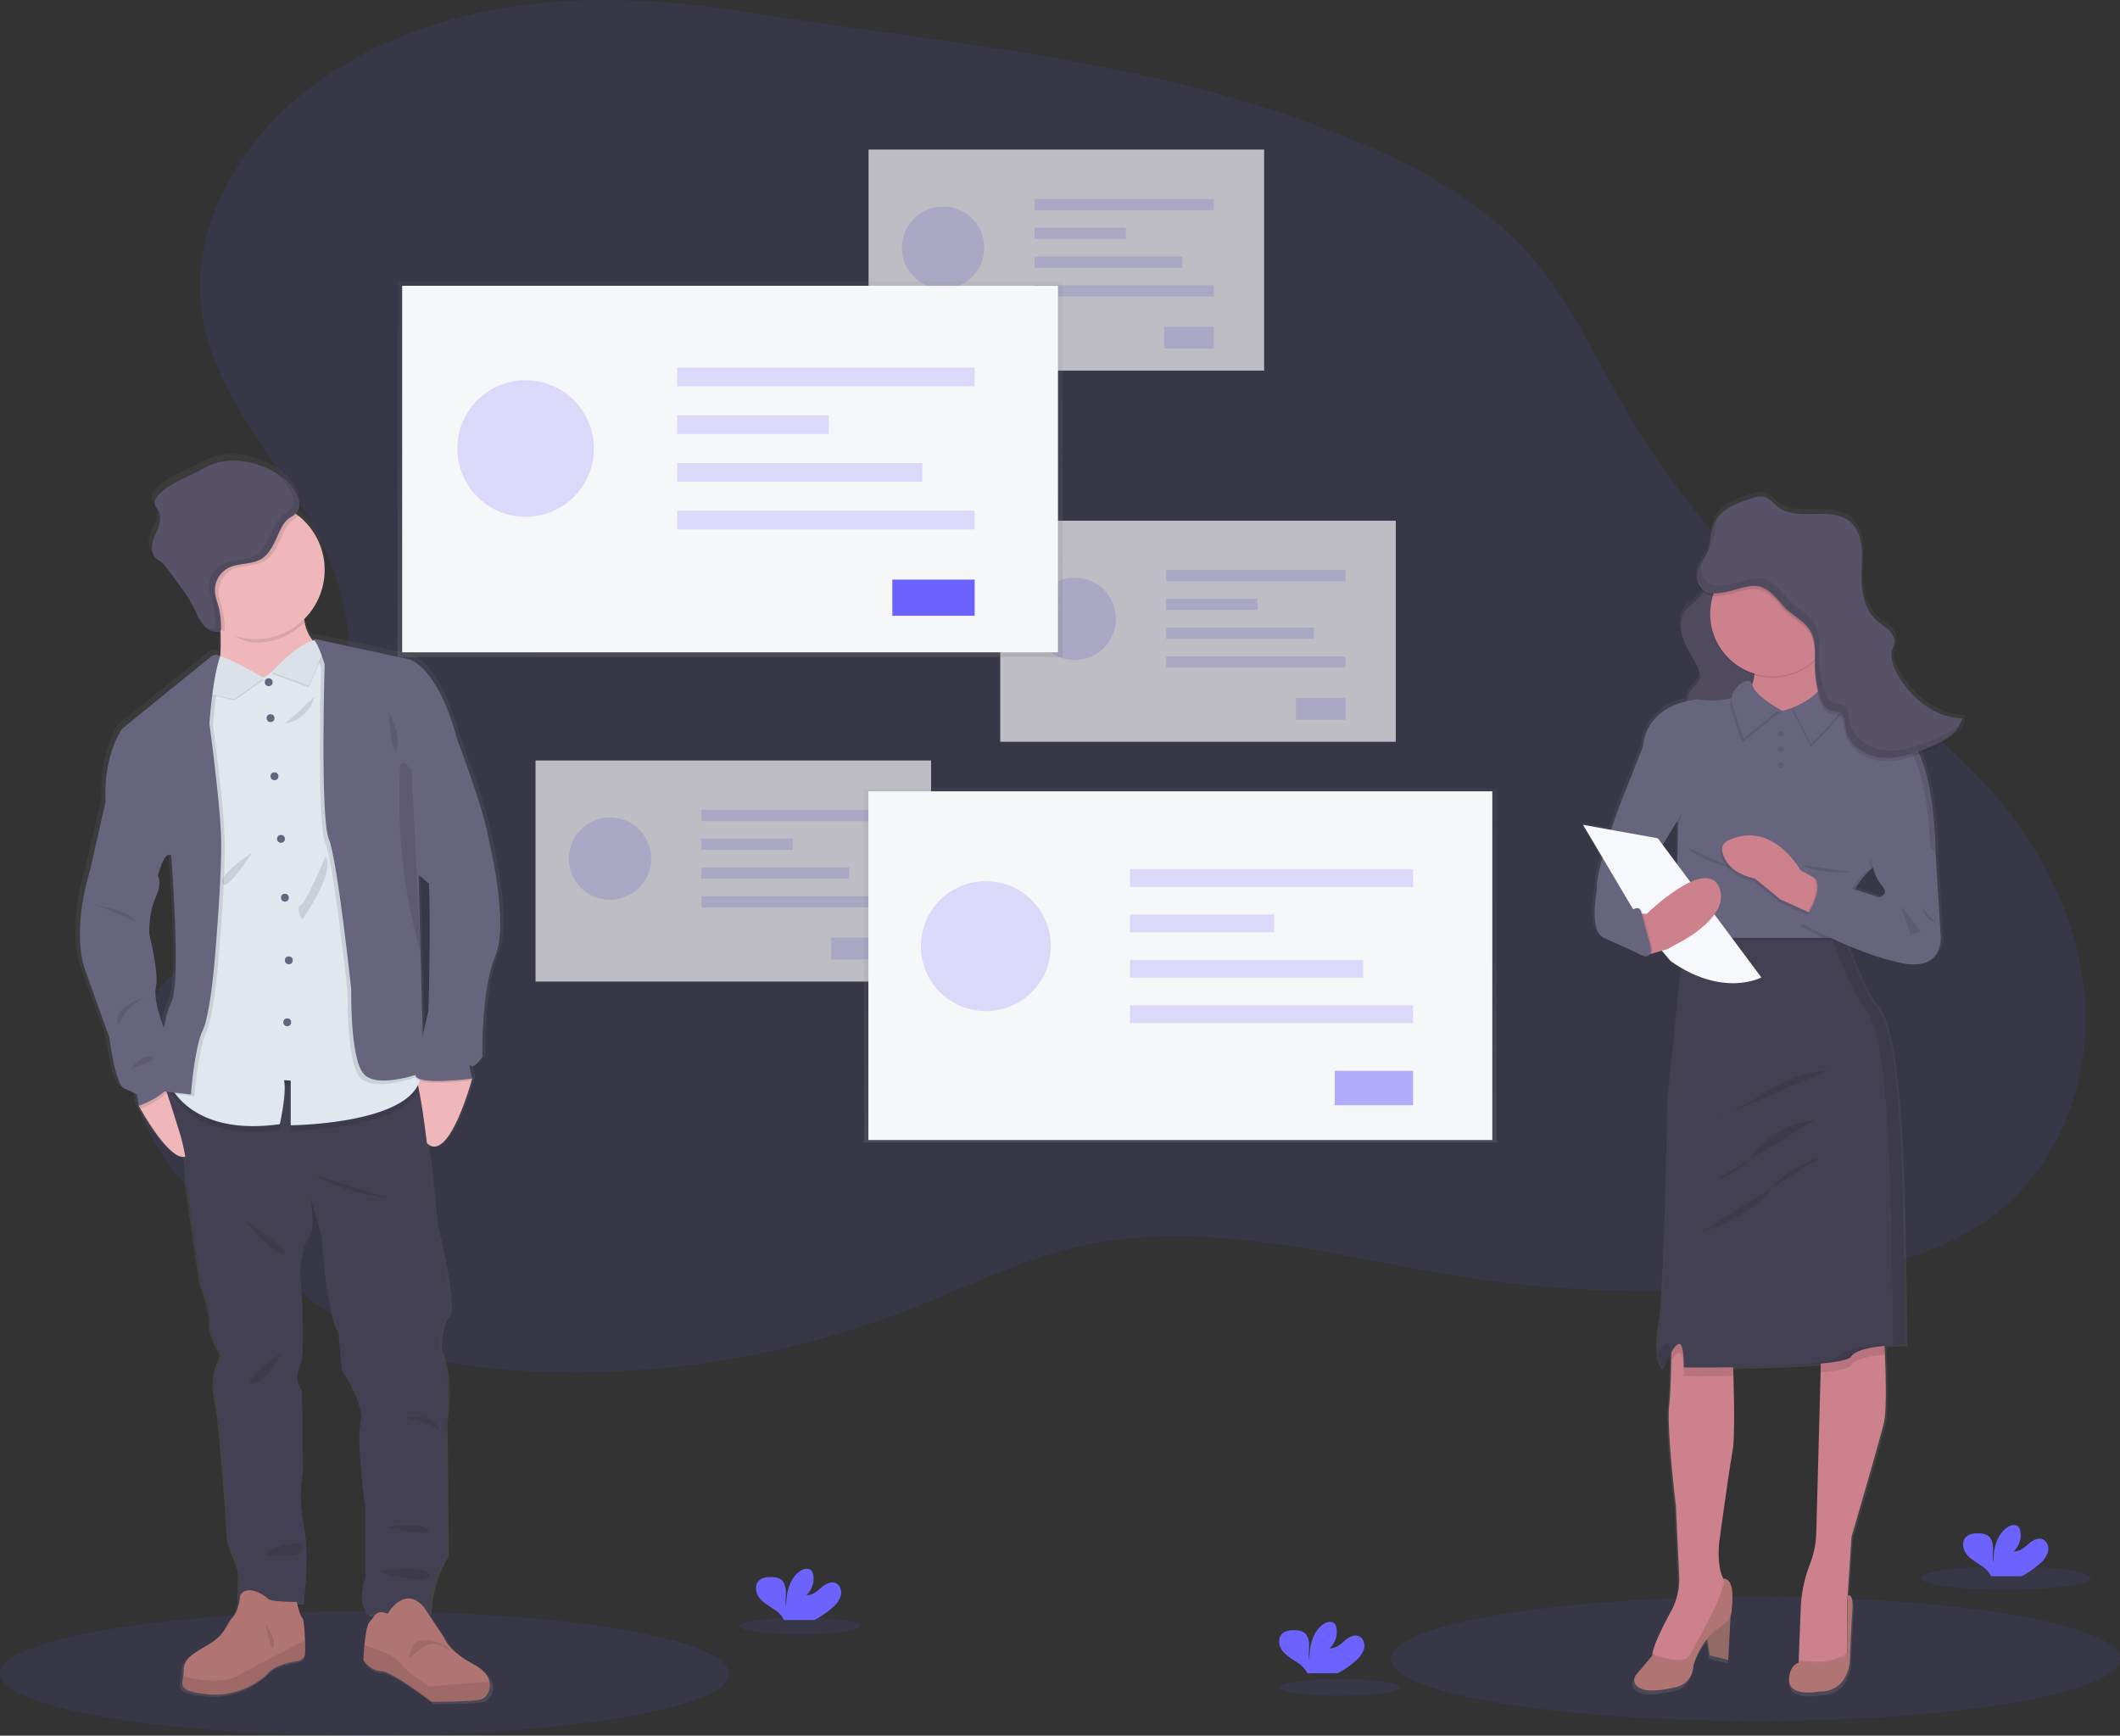 <svg data-name="Layer 1" xmlns="http://www.w3.org/2000/svg" xmlns:xlink="http://www.w3.org/1999/xlink" width="1023.46" height="837.84"><rect width="100%" height="100%" fill="#333333" stroke="none"/><defs><linearGradient id="a" x1="352.43" y1="317.15" x2="352.43" y2="135.71" gradientUnits="userSpaceOnUse"><stop offset="0" stop-color="gray" stop-opacity=".25"/><stop offset=".54" stop-color="gray" stop-opacity=".12"/><stop offset="1" stop-color="gray" stop-opacity=".1"/></linearGradient><linearGradient id="b" x1="569.83" y1="551.49" x2="569.83" y2="380.82" xlink:href="#a"/><linearGradient id="c" x1="171.5" y1="319.2" x2="171.5" y2="319.02" xlink:href="#a"/><linearGradient id="d" x1="228.01" y1="853.75" x2="228.01" y2="250.26" xlink:href="#a"/><linearGradient id="e" x1="944.05" y1="849.94" x2="944.05" y2="268.42" xlink:href="#a"/></defs><ellipse cx="176" cy="807.85" rx="176" ry="29.99" fill="#6c63ff" opacity=".1"/><ellipse cx="847.47" cy="800.75" rx="176" ry="29.99" fill="#6c63ff" opacity=".1"/><path d="M274.41.46c-46 2.46-92.48 15.9-128.37 44.79-31.49 25.36-54.2 65.23-48.66 105.29 6.54 47.29 48.73 81.69 64.38 126.8 10.07 29 8.5 61 1.91 91-4.24 19.33-10.76 38.68-23.29 54-22.57 27.56-63.3 40.86-74.39 74.71-12.06 36.81 18.33 72.91 46.88 99.09 22.79 20.89 46.66 41.68 75.38 53.13 21 8.38 43.79 11.39 66.38 12.59a442.71 442.71 0 0 0 183-29.24c27.91-10.83 54.91-24.56 84.12-31.09 62.25-13.92 126.3 6.15 189.39 15.55a566.44 566.44 0 0 0 163.17.48c34.06-4.86 69.25-13.63 94.9-36.55 26-23.27 39-59.29 37.56-94.19s-16.16-68.5-37.84-95.9c-28-35.39-66.62-60.57-100.22-90.73a433.34 433.34 0 0 1-86.22-106.58c-13.2-23-24.43-47.41-41.53-67.66-26.67-31.56-65.35-50.33-104-64.83-89.16-33.4-181.64-40.2-274.6-54.96-29.05-4.63-58.52-7.24-87.95-5.7z" fill="#6c63ff" opacity=".1"/><g opacity=".7"><path fill="#f6f7f9" d="M258.54 367.11H449.5v106.71H258.54z"/><circle cx="294.49" cy="414.48" r="19.88" fill="#6c63ff" opacity=".2"/><path fill="#6c63ff" d="M338.61 390.92h86.62v5.45h-86.62zM338.61 404.81h44.13v5.45h-44.13zM338.61 418.7h71.37v5.45h-71.37zM338.61 432.59h86.62v5.45h-86.62zM401.27 452.64h23.97v10.53h-23.97z" opacity=".2"/><path fill="#f6f7f9" d="M419.31 72.2h190.96v106.71H419.31z"/><circle cx="455.27" cy="119.57" r="19.88" fill="#6c63ff" opacity=".2"/><path fill="#6c63ff" d="M499.39 96.01h86.62v5.45h-86.62zM499.39 109.9h44.13v5.45h-44.13zM499.39 123.79h71.37v5.45h-71.37zM499.39 137.69h86.62v5.45h-86.62zM562.04 157.73h23.97v10.53h-23.97z" opacity=".2"/><path fill="#f6f7f9" d="M482.87 251.36h190.96v106.71H482.87z"/><circle cx="518.82" cy="298.74" r="19.88" fill="#6c63ff" opacity=".2"/><path fill="#6c63ff" d="M562.95 275.18h86.62v5.45h-86.62zM562.95 289.07h44.13v5.45h-44.13zM562.95 302.96h71.37v5.45h-71.37zM562.95 316.85h86.62v5.45h-86.62zM625.6 336.9h23.97v10.53H625.6z" opacity=".2"/></g><path fill="url(#a)" d="M191.88 135.71h321.11v181.44H191.88z"/><path fill="#f6f7f9" d="M194.15 137.96h316.6v176.93h-316.6z"/><circle cx="253.75" cy="216.51" r="32.96" fill="#6c63ff" opacity=".2"/><path fill="#6c63ff" d="M326.92 177.44h143.62v9.03H326.92zM326.92 200.48h73.16v9.03h-73.16zM326.92 223.51h118.33v9.03H326.92zM326.92 246.54h143.62v9.03H326.92z" opacity=".2"/><path fill="#6c63ff" d="M430.79 279.78h39.74v17.46h-39.74z"/><path fill="url(#b)" d="M417.12 380.82h305.42v170.67H417.12z"/><path fill="#f6f7f9" d="M419.23 381.99h301.2v168.32h-301.2z"/><circle cx="475.94" cy="456.72" r="31.36" fill="#6c63ff" opacity=".2"/><path fill="#6c63ff" d="M545.54 419.55h136.63v8.59H545.54zM545.54 441.47h69.6v8.59h-69.6zM545.54 463.38h112.57v8.59H545.54zM545.54 485.29h136.63v8.59H545.54z" opacity=".2"/><path fill="#6c63ff" d="M644.36 516.91h37.81v16.61h-37.81z" opacity=".5"/><path d="M171.13 319l.74.16a1 1 0 0 0-.74-.16z" transform="translate(-88.27 -31.08)" fill="url(#c)" opacity=".1"/><path d="M325.85 435.17c-2.21-14.84-15.69-49.46-15.69-49.46-.24-1-.5-2.06-.8-3.08-9.57-32.89-22.81-35.8-22.81-35.8l-47.43-10.11a3.54 3.54 0 0 1 1 .94l-.75.12a18.57 18.57 0 0 1-4.16-9c-.09-.49-.17-1-.23-1.52a33.35 33.35 0 0 0-2.72-50.16c-.49-.39-1-.76-1.52-1.13 2.24-2.37 2.31-5.68.64-9-3.74-7.77-11.86-12.68-20.22-15.07-6.38-1.83-13.3-2.42-19.62-.42-3.61 1.14-6.89 3.07-10.27 4.76-6.3 3.15-13.24 5.64-18 10.81-1.11 1.21-2.12 2.75-1.8 4.34.25 1.19 1.18 2.1 1.79 3.16 1.35 2.36 1 5.33.09 7.9s-2.29 5-2.94 7.6-.39 5.74 1.59 7.62a34.37 34.37 0 0 0 3 2.1 15.27 15.27 0 0 1 2.83 3.17l5.62 7.59a77.57 77.57 0 0 1 7 10.69c1.39 2.75 2.48 5.7 4.35 8.16a12.82 12.82 0 0 0 1.87 2c-.18-.07-.37-.13-.55-.21a8.51 8.51 0 0 0 6.28 2.41h.28a1.71 1.71 0 0 0 1.15-.47v1c.1 3.65.09 7.53-.17 11.17l-.44-.22a3.81 3.81 0 0 0-4.09.43l-43.69 35s-9.49 13-8.17 35.4l-7.65 33.62s-9.57 28.53-2.21 48.9 11.63 32 11.63 32 2.94 23.14 7.36 25 6.33 2.92 6.33 2.92l.88 5.53s.29.53.81 1.45c3.22 5.59 15.13 25.33 22.06 23.23a89.83 89.83 0 0 1 1.13 16.21l6.84 46s4.78 12.51 4.49 19.06 5.59 15.87 5.59 15.87a30.34 30.34 0 0 0-2.94 21.39c2.8 12.23 6.33 68.69 6.33 68.69l5.15 13.68-.15 16a15.34 15.34 0 0 1-3.16 7.1c-3.32 3.6-3.1 7.76-11 12.67s-13 6.76-13 13.31a17.27 17.27 0 0 1-.24 2.7c-.74 4.79-2.17 7.37 12.5 8.77 17.22 1.63 28.7-9.61 28.7-9.61s2.53-4.59 14.46-6.44c0 0 4.07-.22 4.3-3.83.08-1.24.06-3.62-.05-6.24-.19-5-.67-10.82-1.3-11.11-.79-.35-2.19-5.38-2.67-7.2h3.32s3.09-23.14 0-38.14-.29-25.61-.29-25.61l-.59-39.58s-4.17-4.23-.9-11.93 0-45.84 0-45.84 1.19-13.68 4.57-16.88.17-20.05 0-20.93l6 20.2s2.65 40.17 8.25 47.45l1.62 18.18s11.48 16.74 9.27 25.77 2.36 41.62 2.36 41.62v33.33s-5.16 13.39 2.06 18.19l3.11-.12c-1.06 1-1.82 2.39-3 3.62-1.38 1.42-2.16 6.82-2.6 11.46-.37 3.93-.49 7.31-.49 7.31s3.09 4.91 8.83 5.24 24.73 14.85 24.73 14.85 18.78 0 23.63-1l.29-.07a6.41 6.41 0 0 0 3.66-3 7.64 7.64 0 0 0 .89-5.5c-.61-2.87-2.88-6-7.93-8.69-12.59-6.65-14.46-12.87-14.46-12.87l-8.25-12.36h1.18s-.73-13.1 8.24-27.8l-.58-64.76s3.67-22.27-2.65-34.35c0 0-.52-12.81 3.71-16.74s-5.63-43.66-5.63-43.66-2-21.32-4.44-40.78c9.93 9.42 20.24-24.51 22-30.54h.26s-.05-.16-.12-.44.12-.43.12-.43c0-.05-2.2-7.85-.59-6.26s5.6-4.36 5.6-4.36-.59-32.46 6.33-48.82-3.12-56.15-3.12-56.15zm-29.59 20.65l.05-.09c1 19.82-.2 62.11-.2 62.11s-1.36 5.42-2.82 11.8l-1.05-40.18-1-37.84zm-126.73-13.66s5 62.58 0 71.6c-1.43 2.57-2.62 7.14-3.61 12.37-1.65-4.34-5.15-14.53-3.9-19.93 1.62-7-3.24-25.33-3.24-25.76s-.44-10.19 3.09-17.69 1.18-10.7 1.18-10.7 2.95-12.22 6.48-9.89z" transform="translate(-88.27 -31.08)" fill="url(#d)"/><path d="M93.44 552.02c-4.35 19.16-21.69-9.82-25.64-16.77l-.8-1.44 1.88-8.81 9.94-4.05a27.45 27.45 0 0 1 4.44 2.9c5.47 4.24 13.54 13.33 10.18 28.17zM227.94 520.66l-.11.43c0 .13-.09.28-.14.47-1.7 6-11.81 39.66-21.57 30.31-10.68-10.26-5.49-33.82-5.49-33.82h.1l22.47-2.3 4.45 4.58z" fill="#efb7b9"/><path d="M214.94 686.37l.57 64.28c-8.8 14.6-8.09 27.6-8.09 27.6l-29 1.15c-7.08-4.76-2-18.05-2-18.05v-33.09s-4.53-32.34-2.37-41.34-9.1-25.57-9.1-25.57l-1.58-18.05c-5.5-7.22-8.1-47.1-8.1-47.1l-5.91-20c.15.87 3.22 17.68 0 20.77s-4.48 16.76-4.48 16.76 3.18 37.85 0 45.5.86 12 .86 12l.59 39.29s-2.75 10.55.28 25.43 0 37.85 0 37.85h-31.2l.14-16-5.05-13.58s-3.47-56.05-6.21-68.18a30.44 30.44 0 0 1 2.88-21.24s-5.77-9.25-5.48-15.75-4.41-18.92-4.41-18.92l-6.72-45.65a88.55 88.55 0 0 0-3.32-26c-3.91-13-9.68-30.05-9.68-30.05l6.52.58 32.92 2.93s80-5.38 83.61-.91a14.93 14.93 0 0 1 1.52 4.66c3.59 16.15 8.34 66.71 8.34 66.71s9.68 39.44 5.52 43.34-3.64 16.61-3.64 16.61c6.2 11.92 2.59 34.02 2.59 34.02z" fill="#444053"/><path d="M147.29 798.14c-.23 3.58-4.23 3.8-4.23 3.8-11.7 1.84-14.18 6.4-14.18 6.4s-11.27 11.15-28.15 9.58c-14.39-1.38-13-4-12.26-8.7a17 17 0 0 0 .23-2.68c0-6.5 5-8.35 12.79-13.22s7.58-9 10.83-12.57 3.58-10.5 3.58-10.5c3.68-6.4 13 1 13 1 .43 2.27 14.3 2 14.3 2s1.84 7.37 2.78 7.8c.62.29 1.09 6.07 1.28 11 .09 2.5.1 4.87.03 6.09z" fill="#b07473"/><path d="M147.29 798.14c-.23 3.58-4.23 3.8-4.23 3.8-11.7 1.84-14.18 6.4-14.18 6.4s-11.27 11.15-28.15 9.58c-14.39-1.38-13-4-12.26-8.7 6.43 1.6 18.73 3.82 25.91-.08 10-5.42 17.13-9.21 17.13-9.21l15.73-8.01c.11 2.63.12 5 .05 6.22z" opacity=".1"/><path d="M235.47 817.43a6.28 6.28 0 0 1-3.6 3 1.43 1.43 0 0 1-.28.07c-4.77 1-23.19 1-23.19 1s-18.67-14.46-24.27-14.79-8.67-5.2-8.67-5.2.11-3.36.47-7.26c.44-4.61 1.21-10 2.56-11.38 2.5-2.6 3-6.17 8.67-3.9 0 0 8-14.11 17.44-3.21l9.76 14.81s1.84 6.17 14.2 12.78c4.95 2.65 7.18 5.77 7.77 8.62a7.63 7.63 0 0 1-.86 5.46z" fill="#b07473"/><path d="M235.47 817.43c-1.1.93-2.33 1.93-3.6 3a1.43 1.43 0 0 1-.28.07c-4.77 1-23.19 1-23.19 1s-18.67-14.46-24.27-14.79-8.67-5.2-8.67-5.2.11-3.36.47-7.26c5.73 1.72 14.43 4.75 16.76 8 3.57 5 14.42 11.91 14.42 11.91s20.23-1.94 29.22-2.21a7.63 7.63 0 0 1-.86 5.48z" opacity=".1"/><path d="M156.73 313.28l-26.66 28.17s-32.29-2.38-26.65-11.92c2.87-4.85 3.32-15 3.07-23.86-.24-8.53-1.12-15.79-1.12-15.79s45.29-22.54 41.82-1.52a34.87 34.87 0 0 0-.13 12c1.97 10.62 9.67 12.92 9.67 12.92z" fill="#efb7b9"/><path d="M147.18 288.36a34.87 34.87 0 0 0-.13 12 33.24 33.24 0 0 1-23.7 9.89c-6.16 0-12.75-5-17.7-7.95-.24-8.53-.29-12.42-.29-12.42s45.29-22.54 41.82-1.52z" opacity=".1"/><path d="M156.73 275.14a33.38 33.38 0 1 1-12.56-26.08 33.38 33.38 0 0 1 12.56 26.08z" fill="#efb7b9"/><path d="M202.12 525.61c-8.31 19.78-61.77 20.19-61.77 20.19v-21.56l-3.24-.21c1.4 6.17-2 21.23-2 21.23-42.25 6-52.54-18.09-52.54-18.09l1.46-8.24 32.92 2.93s80-5.38 83.61-.91a14.93 14.93 0 0 1 1.56 4.66z" opacity=".1"/><path d="M140.35 543.2v-21.57l-3.24-.2c1.4 6.17-2 21.23-2 21.23-31.79 4.48-45.5-8-50.33-14.5a19.65 19.65 0 0 1-2.21-3.6l12.89-72.59 3-106.83 4.65-18.74 1.08-9v-.1l.11.05 3.28 1.41 19.68 8.5 22.47-16.87.33-.25 1.11-.84 1.85 1.49 4.59 3.68 14.74 95.14s25.56 73.26 30.3 102.83c.19 1.18.35 2.28.47 3.31 3.11 26.95-62.77 27.45-62.77 27.45z" fill="#e1e7ef"/><circle cx="129.73" cy="329.32" r="1.9" fill="#67647e"/><circle cx="130.61" cy="346.65" r="1.9" fill="#67647e"/><circle cx="132.5" cy="374.72" r="1.9" fill="#67647e"/><circle cx="135.65" cy="404.94" r="1.9" fill="#67647e"/><circle cx="137.54" cy="433.33" r="1.9" fill="#67647e"/><circle cx="139.44" cy="463.56" r="1.9" fill="#67647e"/><circle cx="138.68" cy="493.47" r="1.9" fill="#67647e"/><path d="M105.53 462.53s-2.12 27.8-6 35.88-5.64 30.77-5.64 30.77l-9-1a19.65 19.65 0 0 1-2.21-3.6l12.89-72.59 3-106.83 4.65-18.74 1.08-9a.26.26 0 0 1 .12-.05 3.65 3.65 0 0 1 3.22.05l.44.22c-.13.37-.26.75-.38 1.14-3.52 11.05-4.84 31.43-4.84 31.43s5.06 37.27 5.63 54.61-2.96 57.71-2.96 57.71z" opacity=".1"/><path d="M83.26 523.85a6 6 0 0 1-.34.67c-3.51 5.93-12.41 9.7-15.12 10.73l-.8-1.44 1.88-8.81 9.94-4.05a27.45 27.45 0 0 1 4.44 2.9z" opacity=".1"/><path d="M59.2 381.98l-8.23 4.94-7.52 33.37s-9.39 28.32-2.16 48.54 11.44 31.75 11.44 31.75 2.89 23 7.22 24.85 6.22 2.89 6.22 2.89l.86 5.49s11.76-4 15.92-11-3.06-24.51-3.06-24.51-6.21-14.88-4.62-21.81-3.18-25.14-3.18-25.57-.43-10.12 3-17.56 1.16-10.61 1.16-10.61l-2.17-21.24z" fill="#67647e"/><path d="M202.8 519.36s-21.81 8.24-28.75 1-6.21-41-6.21-41-6.64-62.41-10.84-72.66-2-84.23-2-84.23-2.84-9.55-5.27-12.08a2.47 2.47 0 0 0-.52-.43l.85.18 3 .65 4.59 3.68 14.74 95.14s25.56 73.26 30.3 102.83z" opacity=".1"/><path d="M227.94 521.53h-.25c-2.74.35-27 3.28-27.09-1.76a15.56 15.56 0 0 1 .1-1.75l22.47-2.3 4.45 4.58c.08.3.15.56.21.76z" opacity=".1"/><path d="M204.73 348.55l15.95 8.31s13.23 34.36 15.4 49.1c0 0 9.82 39.47 3 55.7s-6.21 48.46-6.21 48.46-3.9 5.92-5.49 4.33.58 6.21.58 6.21-27.23 3.62-27.36-1.74 6.25-30.92 6.25-30.92 1.73-60.82-.73-70.35-1.39-69.1-1.39-69.1z" fill="#67647e"/><path d="M157.15 413.33s-9 21.95-11.85 23.4.58 7.22.58 7.22 16.33-22.82 11.27-30.62zM151.81 336.32c.1-.42-10.7 10.59-13.58 12.23s10.5-.09 13.58-12.23zM121.73 411.59s-16.47 10.66-14.31 14.86 14.31-14.86 14.31-14.86zM151.66 567.04s14 9 35.83 11.27zM118 588.71s13 16.32 18.93 16.76S118 588.71 118 588.71zM136.2 652.71c-.58.29-7.37 14.73-14.3 15.17s14.3-15.17 14.3-15.17zM196.45 684.34s12.88-2.88 15.74 6.36c0 0-.86-2.89-15.74-6.36zM187.78 737.22s15.6-3.18 18.92 1.16-18.92-1.16-18.92-1.16zM143.62 744.59c0 .14-15.89 3.18-15.26 5.2s16.94 1.73 17.52-1.45a3 3 0 0 0-2.26-3.75zM182.58 758.31s26.1-3.18 24.46 2.31-24.46-2.31-24.46-2.31zM45.91 436.73c.15.43 17.19 2.74 19.5 8.23 0 0-16.75-7.8-19.35-7.8M69.89 481.37s-14.16 4.48-13.16 11.27-1.43-3.17 13.16-11.27zM63.29 515.75s5.16-7.08 10.07-5.78-10.07 5.78-10.07 5.78zM144.16 249.06a8.26 8.26 0 0 1-1.66 1.24c-4.11 2.38-5.21 6-7.18 10.27-1.8 3.87-3.79 8-7.44 10.16-4.7 2.83-10.9 1.79-15.79 4.27a12.31 12.31 0 0 0-6.54 12.08 35.56 35.56 0 0 0 1.4 5.53 39.91 39.91 0 0 1 1.49 12 1.55 1.55 0 0 1 0 .37 33.38 33.38 0 1 1 35.76-55.93z" opacity=".1"/><path d="M143.29 239.02c-3.67-7.71-11.64-12.58-19.84-15-6.26-1.81-13.05-2.4-19.26-.41-3.54 1.13-6.77 3-10.08 4.72-6.19 3.13-13 5.6-17.65 10.74-1.08 1.19-2.08 2.73-1.76 4.31.24 1.18 1.16 2.08 1.75 3.13 1.33 2.34 1 5.29.09 7.84s-2.24 4.93-2.88 7.55-.39 5.69 1.55 7.56a35.12 35.12 0 0 0 2.92 2.08 15.73 15.73 0 0 1 2.77 3.15l5.51 7.53a76 76 0 0 1 6.9 10.62c1.38 2.73 2.44 5.65 4.27 8.09s4.7 4.4 7.74 4.13a1.47 1.47 0 0 0 1.22-.58 1.53 1.53 0 0 0 .16-.77 39.36 39.36 0 0 0-1.49-12 35.56 35.56 0 0 1-1.4-5.53 12.32 12.32 0 0 1 6.54-12.08c4.9-2.47 11.1-1.43 15.8-4.26 3.65-2.21 5.64-6.3 7.44-10.17 2-4.23 3.07-7.89 7.18-10.27s4.55-6.33 2.52-10.38z" fill="#585268"/><path d="M128.34 784.5s5.08 6.5 3.78 10.18-3.78-10.18-3.78-10.18zM197.41 800.75s1.13-8.72 5.68-8.8 4.77-.47 8.24.86 6.72 3.41 5.69 3.73-6-5-11-2.29a36.44 36.44 0 0 0-8.61 6.5zM113.11 338.15l14.24-10s-20.91-12.36-23.4-10.62-4.2 17.34-4.2 17.34z" opacity=".1"/><path d="M113.05 337.5l14.3-10.24s-20.91-12.35-23.4-10.62-4.2 18.21-4.2 18.21z" fill="#e1e7ef"/><path d="M113.05 337.5l14.3-10.24s-20.91-12.35-23.4-10.62-4.2 18.21-4.2 18.21z" opacity=".03"/><path d="M106.31 316.76l-.43-.22a3.69 3.69 0 0 0-4 .42L59 351.75s-9.32 12.89-8 35.14l25.28 35.83s2.89-12.14 6.36-9.83c0 0 4.91 62.12 0 71.08s-7.08 42.47-7.08 42.47l16.61 1.88s1.73-22.68 5.63-30.77 6-35.89 6-35.89 3.51-40.39 2.93-57.74-5.63-54.6-5.63-54.6 1.41-21.84 5.21-32.56z" fill="#67647e"/><path d="M149.02 331.81l-17.81-6.6s22.69-24.84 25.51-11.06z" opacity=".1"/><path d="M149.02 330.92l-17.81-6.59s22.69-24.85 25.51-11.07z" fill="#e1e7ef"/><path d="M149.02 330.92l-17.81-6.59s22.69-24.85 25.51-11.07z" opacity=".03"/><path d="M148.45 309.81a1 1 0 0 1 .73.15z" opacity=".1"/><path d="M150.18 308.07l47.28 10.2s13 2.89 22.39 35.53-12.86 72.65-12.86 72.65l-4.91-4.17 2.46 95.35s-21.82 8.23-28.75 1-6.22-41-6.22-41-6.64-62.43-10.84-72.71-2-84.23-2-84.23-3.91-13.19-6.55-12.62z" fill="#67647e"/><path d="M193.41 368.83c-.67.62-1.44 29.47 1.45 51.43a280.14 280.14 0 0 0 8.19 39.58l-4.29-88s-3.33-4.92-5.35-3.01zM187.63 343.98c1.16.72 6.22 12.71 3.9 17.63s-3.9-17.63-3.9-17.63zM143.01 239.02a26 26 0 0 0-10.39-10.88 24.67 24.67 0 0 1 7.79 9.15c2 4.05 1.44 8.11-2.53 10.41s-5.21 6-7.17 10.27c-1.8 3.87-3.8 8-7.45 10.16-4.7 2.84-10.89 1.8-15.79 4.26a12.33 12.33 0 0 0-6.54 12.09 34.47 34.47 0 0 0 1.4 5.53 39.27 39.27 0 0 1 1.48 12 1.54 1.54 0 0 1-.15.77 1.47 1.47 0 0 1-1.22.58 7 7 0 0 1-3.56-.66 8.29 8.29 0 0 0 6.16 2.39 1.47 1.47 0 0 0 1.22-.58 1.64 1.64 0 0 0 .16-.77 39.67 39.67 0 0 0-1.49-12 34.47 34.47 0 0 1-1.4-5.53 12.32 12.32 0 0 1 6.54-12.08c4.9-2.47 11.09-1.43 15.79-4.26 3.65-2.21 5.65-6.3 7.45-10.17 2-4.23 3.06-7.89 7.17-10.27s4.55-6.36 2.53-10.41z" opacity=".1"/><ellipse cx="968.23" cy="761.73" rx="41" ry="5.63" fill="#6c63ff" opacity=".1"/><ellipse cx="646.82" cy="814.56" rx="29.14" ry="4" fill="#6c63ff" opacity=".1"/><ellipse cx="386.08" cy="784.91" rx="29.14" ry="4" fill="#6c63ff" opacity=".1"/><path d="M402.13 775.81a11.64 11.64 0 0 0 3.83-5.79c.5-2.29-.48-5.05-2.68-5.89-2.46-.94-5.09.77-7.08 2.49s-4.28 3.69-6.88 3.32a10.5 10.5 0 0 0 3.24-9.81 4.21 4.21 0 0 0-.9-2c-1.37-1.46-3.85-.83-5.48.32-5.2 3.65-6.65 10.72-6.68 17.07-.52-2.29-.08-4.68-.1-7s-.65-5-2.64-6.22a8 8 0 0 0-4-1c-2.33-.09-4.94.15-6.53 1.86-2 2.12-1.47 5.68.25 8s4.35 3.81 6.77 5.42a15 15 0 0 1 4.83 4.61 4.16 4.16 0 0 1 .36.83h14.66a41.24 41.24 0 0 0 9.03-6.21zM984.86 754.71a11.71 11.71 0 0 0 3.87-5.79c.5-2.29-.48-5-2.68-5.89-2.46-.94-5.09.77-7.08 2.49s-4.28 3.69-6.89 3.32a10.45 10.45 0 0 0 3.24-9.81 4 4 0 0 0-.9-2c-1.36-1.46-3.84-.83-5.47.32-5.2 3.65-6.65 10.72-6.68 17.07-.53-2.29-.08-4.68-.1-7s-.66-5-2.64-6.22a8 8 0 0 0-4-1c-2.34-.09-4.94.15-6.54 1.86-2 2.12-1.47 5.68.26 8s4.35 3.81 6.77 5.42a15 15 0 0 1 4.83 4.61 4.83 4.83 0 0 1 .36.83h14.65a41.06 41.06 0 0 0 9-6.21zM654.73 801.46a11.73 11.73 0 0 0 3.84-5.79c.49-2.3-.49-5-2.68-5.89-2.46-.94-5.09.76-7.08 2.49s-4.28 3.68-6.89 3.32a10.47 10.47 0 0 0 3.24-9.81 4.11 4.11 0 0 0-.9-2c-1.37-1.46-3.84-.83-5.48.32-5.2 3.66-6.65 10.72-6.68 17.08-.52-2.29-.08-4.68-.09-7s-.66-5-2.64-6.22a8.07 8.07 0 0 0-4-1c-2.34-.08-4.94.15-6.54 1.86-2 2.13-1.47 5.69.26 8s4.35 3.8 6.76 5.42a15 15 0 0 1 4.88 4.68 5.08 5.08 0 0 1 .36.82h14.64a40.73 40.73 0 0 0 9-6.28z" fill="#6c63ff"/><path d="M1036.86 376.24c-13.12-.26-24.7-9.56-31.26-20.84a21 21 0 0 1-3.16-8.92 10.52 10.52 0 0 1 .36-2.14 21 21 0 0 0 1-3.26 5.46 5.46 0 0 0 0-1.34v-.06c.32-2.42-1.1-4.75-2.88-6.42s-3.95-2.88-5.78-4.49c-5.64-4.95-7.35-12.89-7.46-20.45v-.4c.06-3.23.32-6.48.29-9.72a40.57 40.57 0 0 0-.24-5.51c-.54-4.58-2.28-9.24-5.88-12.16-9.39-7.61-25.18.31-34.89-6.89-2.37-1.75-4.28-4.36-7.14-5-2.17-.52-4.42.18-6.53.88-7.16 2.36-15.14 5.47-17.94 12.43-1.6 4-1.15 8.49-2.62 12.51-1 2.69-2.77 5-4.09 7.56a11.83 11.83 0 0 0-1.53 6.31 7.26 7.26 0 0 0 .47 3.36 8.46 8.46 0 0 0 2.32 3.31 11 11 0 0 1-1.4 2.22c-1.83 2.24-4.64 3.84-6.54 6-3.52 4.08-3.39 9.63-1.65 14.43s4.86 9.17 7 13.84c.93 2 1.68 4.3.71 6.32-.67 1.4-2.07 2.46-3.16 3.67a11.56 11.56 0 0 0-2.86 6.42c-21.43 4.89-21.44 22.1-21.44 22.1L869 419.14s-1.85 4.9-4 11.37l-13.7-2.45 9.46 15.94c-1.81 6.49-3.08 12.51-2.66 15.53 0 0-4.25 20 3.31 23.49l16.7 7.51a9.21 9.21 0 0 0 2.31 1l.68.3a1.77 1.77 0 0 0 1.56 0h.27a2.12 2.12 0 0 0 1-.14 1.8 1.8 0 0 0 .83-.91.36.36 0 0 0 0-.09l5-1.45 4.24 5c1.91 1.34 3.78 2.51 5.61 3.56l-6.52 65.2s-1.06 86.66-4.25 106.39c-1.19 7.31-1.2 12.29-.75 15.68l-.12.22c.79 5.57 2.84 6.67 2.84 6.67v-.08l.12.08a56.55 56.55 0 0 1 3.43-7.35v1.42c-.06 7.36-.29 17.65-1 24.34-1.3 11.38 3.31 49.08 3.31 49.08l1.59 34.3a31.72 31.72 0 0 1-3.9 16.7c-3.77 6.85-8.68 16.48-9 20.75a5.57 5.57 0 0 0 0 .7l-8.36 9.73s-3.2 4.93 4 6.92c3.87 1.08 10.56 0 15.92-1.27a10.64 10.64 0 0 0 8.26-10.35A36.61 36.61 0 0 1 912 824l1.35 7.89 9 2.23 1.15-21.63a9.47 9.47 0 0 0 .62-3.82c1.77-15.38-4.17-14-4.17-14a1 1 0 0 1 .29.54c-.1-.17-.2-.35-.29-.53-3.65-7.2-1.86-19-1.86-19s4.73-34.28 6.39-43.33c1.17-6.39.69-27.33.3-39.06 0-.49 0-1-.05-1.41 13.93-.18 31-.66 43-1.82v1.42l-2.22 81a44.53 44.53 0 0 1-3.09 15.06c0 .09-.08.18-.11.27a65.71 65.71 0 0 0-4.48 21.19l-1 25.74v.71c-1.79.69-4.61 2.68-4.69 8.45-.12 8.45 14.77 5.63 14.77 5.63 14.89 0 15-15.5 15-15.5s.48-14.21 1.18-23.72-2.24-7.41-2.24-7.41l-.22 27v.21-23.71l.23-3.44v-.1l.05-.73 1.85-27.9s13.71-46.5 15.84-55.42c1.51-6.33.88-25.43.38-36 0-.49 0-.95-.06-1.4 4.24-.38 8-.42 9.51-.42h.69s-.71-74.68-2.48-102.86-4.61-53.9-11.71-61.65c-4.28-4.68-10.25-19.14-14.31-29.85a150.17 150.17 0 0 0 26.25 8.6c22.46 4.7 19.39-14.8 19.39-14.8l-2.28-36.87h.15a187.27 187.27 0 0 0-2.48-28.83c-1.18-7.31-3-14.87-5.78-21 2.44-.93 4.84-2 7.2-3 6.1-2.69 13-6.51 13.86-13.09h-.3a9.16 9.16 0 0 0 .23-1.4zm-139.22 53.34c.06 3.81-.09 10.41-.31 17.72l-7.13-9.52 7.15-11.6zm95.56 19.31zm3 14.4l-11.88-3.82a53.63 53.63 0 0 1 7.34-9.08l1-1-.37.08.58-.52.34-.08-.55.52.65-.13a20.31 20.31 0 0 0 4.05 8.14c4.24 4.72-1.2 5.89-1.2 5.89z" transform="translate(-88.27 -31.08)" fill="url(#e)"/><path fill="#a27772" d="M835.72 774.95l-1.4 26.34-8.86-2.21-1.87-10.96 12.13-13.17z"/><path opacity=".1" d="M835.72 774.95l-1.4 26.34-8.86-2.21-1.87-10.96 12.13-13.17z"/><path d="M868.24 804.79l13.52 2.8 10-8.86v-24.95l.22-3.41v-.1l.05-.72 1.82-27.7s13.52-46.17 15.62-55c1.49-6.29.87-25.26.38-35.74-.2-4.3-.38-7.17-.38-7.17l-29.84-7.23-.63 23-2.18 80.4a44.36 44.36 0 0 1-3.06 14.95l-.1.27a65.28 65.28 0 0 0-4.33 21.07l-1 25.55v.71z" fill="#cc818c"/><path d="M892.02 769.56v.71l.05-.72zM868.24 804.79l13.52 2.8 10-8.86v-2.12a2.84 2.84 0 0 1-1.44 2.29l-.14.08a26.89 26.89 0 0 1-15.18 3l-5.28-.45a5.53 5.53 0 0 0-1.39.34v.71z" opacity=".1"/><path d="M890.21 799.68l.14-.08a2.83 2.83 0 0 0 1.45-2.48l.22-26.86s2.92-2.07 2.22 7.37-1.17 23.55-1.17 23.55-.11 15.39-14.8 15.39c0 0-14.69 2.79-14.58-5.6s6.07-8.74 6.07-8.74l5.27.46a27 27 0 0 0 15.18-3.01z" fill="#b07473"/><path d="M797.83 799.08c.35 6.06 18.18 2.56 18.18 2.56l12-23.31s10-7.7 5-14.46a10.28 10.28 0 0 1-.74-1.15v-.06c-.11-.18-.2-.36-.3-.55-3.6-7.14-1.83-18.85-1.83-18.85s4.66-34 6.3-43c1.15-6.35.68-27.14.29-38.78-.15-4.83-.29-8.09-.29-8.09l-29.62-7.92v8.83c-.06 7.3-.28 17.52-1 24.16-1.28 11.31 3.27 48.73 3.27 48.73l1.57 34.06a31.6 31.6 0 0 1-3.93 16.53c-3.72 6.8-8.56 16.37-8.9 20.61a4 4 0 0 0 0 .69z" fill="#cc818c"/><path d="M797.83 799.08c.35 6.06 18.18 2.56 18.18 2.56l12-23.31s10-7.7 5-14.46a10.28 10.28 0 0 1-.74-1.15c-.16 3.53-4 12.34-4 12.34s-9.91 19.83-13 24.37-16.85-.84-17.36-1a4 4 0 0 0-.08.65z" opacity=".1"/><path d="M831.95 762.09s5.86-1.36 4.12 13.91a9.85 9.85 0 0 1-4.65 8.73c-4.19 2.64-10.67 8.31-13.94 19.34a10.56 10.56 0 0 1-8.14 10.29c-5.29 1.23-11.89 2.32-15.71 1.25-7.11-2-4-6.87-4-6.87l8.16-9.68s14.22 5.6 17.37 1.05 13-24.37 13-24.37 5.57-12.37 3.79-13.65z" fill="#b07473"/><path d="M879.67 639.48l-.63 23c8-.77 13.64-1.85 14.62-3.36 2.09-3.25 9.73-4.63 16.23-5.19-.2-4.3-.38-7.17-.38-7.17zM806.79 657.06a11.07 11.07 0 0 1 3.27-3.94c3.15-1.75 2.81 11.19 2.81 11.19s10.45.1 23.84-.07c-.15-4.84-.29-8.09-.29-8.09l-29.62-7.92s.04 3.69-.01 8.83z" opacity=".1"/><path d="M803.42 660.14s3.5-9.47 6.64-11.21 2.81 11.19 2.81 11.19 76.94.7 80.79-5.25 26.23-5.59 26.23-5.59-.7-74.15-2.45-102.13-4.55-53.51-11.54-61.2c-4.53-5-11-21.09-14.94-31.83-2.17-5.87-3.6-10.14-3.6-10.14l-73.44 4.2-.6 5.94-7.8 78s-1 86-4.2 105.62 2.1 22.4 2.1 22.4z" fill="#444053"/><g opacity=".1"><path d="M887.73 654.92c3.84-5.94 26.23-5.59 26.23-5.59s-.7-74.15-2.45-102.13-4.55-53.51-11.54-61.2c-4.53-5-11-21.09-14.94-31.83-1.82-4.93-3.12-8.73-3.49-9.82l5.7-.32s1.43 4.27 3.6 10.14c4 10.74 10.41 26.85 14.94 31.83 7 7.69 9.79 33.22 11.54 61.2s2.41 102.08 2.41 102.08-22.38-.36-26.22 5.64c-3.29 5.08-59.91 5.31-76.35 5.27 21.08-.1 67.57-.73 70.57-5.27zM804.1 648.92c1.42-.79 2.13 1.4 2.48 4a56.63 56.63 0 0 0-3.31 7.16s-2-1.09-2.8-6.62c1.11-1.97 2.4-3.85 3.63-4.54z"/></g><path d="M826.11 264.58c-5.08 6.94.06 16.79-5.39 23.53-1.8 2.23-4.57 3.82-6.45 6-3.48 4.06-3.34 9.56-1.63 14.33s4.8 9.1 6.92 13.74c.92 2 1.66 4.27.71 6.27-.66 1.39-2 2.44-3.12 3.65-3.5 3.91-3.6 9.35-1.72 13.95s5.49 8.59 9 12.47c1.4 1.54 3.17 3.23 5.5 3.19a7.75 7.75 0 0 0 3.46-1.14 36.44 36.44 0 0 0 17.57-20.65 36.83 36.83 0 0 0-1.5-25.35c-3-7.07-7.88-13.85-7.92-21.33 0-5.93 3.05-11.59 3.59-17.5.66-7.17-3.59-18.57-12.25-21.7.57 4.63-4.15 7.02-6.77 10.54z" fill="#585268"/><path d="M826.11 264.58c-5.08 6.94.06 16.79-5.39 23.53-1.8 2.23-4.57 3.82-6.45 6-3.48 4.06-3.34 9.56-1.63 14.33s4.8 9.1 6.92 13.74c.92 2 1.66 4.27.71 6.27-.66 1.39-2 2.44-3.12 3.65-3.5 3.91-3.6 9.35-1.72 13.95s5.49 8.59 9 12.47c1.4 1.54 3.17 3.23 5.5 3.19a7.75 7.75 0 0 0 3.46-1.14 36.44 36.44 0 0 0 17.57-20.65 36.83 36.83 0 0 0-1.5-25.35c-3-7.07-7.88-13.85-7.92-21.33 0-5.93 3.05-11.59 3.59-17.5.66-7.17-3.59-18.57-12.25-21.7.57 4.63-4.15 7.02-6.77 10.54zM882.5 516.7c-10.18.54-19.76 4.91-28.67 9.86s-17.53 10.6-27.12 14.08M876.17 540.68a42.09 42.09 0 0 0-26.44 12.85c-2.47 2.62-4.6 5.56-7.18 8.07a32 32 0 0 1-14.17 8M878.26 558.92a46.21 46.21 0 0 0-21.25 12.81c-1.56 1.68-3 3.49-4.54 5.16-8.43 9-20.33 13.85-31.82 18.39" opacity=".1"/><path d="M877.39 305.83a209.63 209.63 0 0 0 2.1 24.3c.94 5.74 2.28 10.85 4.2 13.12 5.59 6.65-27.28 15.57-27.28 15.57l-19.41-15s15.39-14.17 8.22-28 32.17-9.99 32.17-9.99z" fill="#cc818c"/><path d="M813.32 454.12h77.64c-2.17-5.87-3.6-10.14-3.6-10.14l-73.44 4.2z" opacity=".1"/><path d="M808.32 452.72h83c-2.33-8.34 0-16.07 3.33-22a48.59 48.59 0 0 1 8.69-11.28l.57-.51 29-6.43 1.56-.34s.23-52.69-18.42-59.92-29.85-17-29.85-17l-25.64 7.92-18.89-9.55c-6.06 6.53-22.15 4-22.15 4-26.35 3-26.35 22.85-26.35 22.85s15.39 35.91 16.56 35.91-1.41 56.35-1.41 56.35z" fill="#67647e"/><path d="M836.98 419.22s-16.93-3.75-22.69-10.31M922.33 399.56l-19.6 16.09a32.59 32.59 0 0 0 .65 3.78l.57-.51 29-6.43zM869.17 447.13s4.3 2.42 10.88 5.59h11.28c-2.33-8.34 0-16.07 3.33-22l-19.93-6.45c6.8 6.3-5.56 22.86-5.56 22.86z" opacity=".1"/><path d="M804.82 354.1l-11.66 6.29-11.43 28.91s-11.89 31.71-10.73 40.11c0 0-4.19 19.81 3.27 23.31l19.46 8.8a1.8 1.8 0 0 0 2.33-2.49c-2.77-5.25-5.81-13.45-1-18l-5.6-11.65 20.27-33.08 6.75-11.38z" fill="#67647e"/><path d="M830.73 412.6c1 4.12 4.42 10.45 15.7 12.84l12.42 10.14 13.17 6 5.36 2.43 2.28-16.44-5.17-2.83-6-3.29s-13.59-24.64-35.12-14.23a4.77 4.77 0 0 0-2.64 5.38z" opacity=".1"/><path d="M831.44 411.2c1 4.12 4.42 10.45 15.7 12.84l12.42 10.15 13.17 6 5.36 2.43 2.28-16.44-5.17-2.82-6-3.3s-13.59-24.63-35.12-14.23a4.77 4.77 0 0 0-2.64 5.37z" fill="#cc818c"/><circle cx="855.7" cy="297.09" r="30.08" opacity=".1"/><circle cx="855.7" cy="296.39" r="30.08" fill="#cc818c"/><path d="M874.33 360.65l-9-17.58s13.24-5.34 14.2-11.54 12.68 7.26 10.14 11.72-15.34 17.4-15.34 17.4z" opacity=".1"/><path d="M874.33 359.25l-9-17.58s13.24-5.34 14.2-11.54 12.68 7.27 10.14 11.72-15.34 17.4-15.34 17.4z" fill="#67647e"/><path d="M800.32 404.65l50 67.19s-18.42 10-43.84-7.93l-11-13.05-31.25-52.7z" fill="#f6f8fb"/><path d="M790.48 441.18l4.55-.12s27.8-27 34.62-13.34-17.31 26.4-17.31 26.4l-7.34 4-9.62 2.8-6.12-8.22z" fill="#cc818c"/><path d="M797.19 455.76c.42 1.55.82 3.26.12 4.7a1.78 1.78 0 0 1-.83.9 2 2 0 0 1-1 .14 9.55 9.55 0 0 1-6.27-3.11 28.28 28.28 0 0 1-4.07-5.88c-1.24-2.15-2.53-4.55-2.08-7 .49-2.68 2.88-4.54 5.16-6 4.61-3.05 4.72.5 5.77 4.42z" opacity=".1"/><path d="M796.49 455.76c.42 1.55.82 3.26.12 4.7a1.78 1.78 0 0 1-.83.9 2 2 0 0 1-1 .14 9.55 9.55 0 0 1-6.27-3.11 28.28 28.28 0 0 1-4.07-5.88c-1.24-2.15-2.53-4.55-2.08-7 .49-2.68 2.88-4.54 5.16-6 4.61-3.05 4.72.5 5.77 4.42z" fill="#67647e"/><path opacity=".1" d="M809.72 396.3l2.33-3.93-2.04 7.3-.29-3.37zM872.73 440.15l5.36 2.43 2.28-16.44-5.17-2.82c3.53 4.06.44 11.6-2.47 16.83zM894.24 421.07s-17.31 1.05-24.65-3.67"/><g opacity=".1"><path d="M892.09 432.11a48.83 48.83 0 0 1 8.7-11.28 24 24 0 0 1 2.56-1.4l27-5.54 1.56-.34s.24-52.69-18.42-59.92a112.66 112.66 0 0 1-29.09-16.39l2.05-.63s11.19 9.79 29.84 17 18.44 59.94 18.44 59.94h-2.8l-27.64 5.29-1.56 1.49A53.33 53.33 0 0 0 893.9 432a29.29 29.29 0 0 0-2.31 22.12h-2.86c-2.3-8.34.07-16.07 3.36-22.01zM818.4 339.12c.45-.06.88-.13 1.34-.18a49.24 49.24 0 0 0 5.71.47 51.47 51.47 0 0 1-7.05-.29zM857.98 344.53l-17.08-8.61a9.55 9.55 0 0 0 1-.91l17.82 9z"/></g><path d="M923.03 398.16l11.43 14 2.33 38s3 19.35-19.12 14.69-47.8-19.12-47.8-19.12 12.36-16.56 5.6-22.85l31.71 10.26s5.36-1.17 1.16-5.83-4.94-13.06-4.94-13.06z" fill="#67647e"/><path d="M928.16 438.27l6.3 7.22a9.07 9.07 0 0 1-6.3-7.22zM917.44 437.1l9.79 12.59-4.89 1.17-4.9-13.76zM819.79 282.58c-1.08-2.63-.26-5.67 1-8.2s3.07-4.83 4-7.51c1.45-4 1-8.48 2.58-12.42 2.77-6.9 10.64-10 17.7-12.33 2.08-.69 4.3-1.39 6.44-.88 2.82.68 4.71 3.27 7 5 9.58 7.14 25.15-.72 34.41 6.84 3.55 2.89 5.27 7.53 5.8 12.07s0 9.15-.05 13.73c-.15 8 1.34 16.78 7.35 22.09 1.81 1.6 3.94 2.81 5.7 4.46s3.15 4 2.84 6.37a21.7 21.7 0 0 1-1 3.23c-1.2 4.18.58 8.61 2.75 12.38 6.48 11.2 17.89 20.43 30.84 20.69-.87 6.53-7.65 10.32-13.67 13-7.67 3.41-15.73 6.76-24.11 6.33s-17.12-5.79-18.61-14c-.51-2.83-.44-6.3-2.9-7.79-1.48-.9-3.4-.67-5-1.35-2.31-1-3.46-3.54-4.22-5.94a53.59 53.59 0 0 1-2.49-15.24c-.1-6.13.72-12.82-2.76-17.87-3.22-4.67-8.94-7-12.65-11.34-3.42-4-7.15-8.78-12.76-9.54-7.54-1.09-23.6 9.46-28.19-1.78z" opacity=".1"/><path d="M819.79 281.18c-1.08-2.63-.26-5.67 1-8.2s3.07-4.83 4-7.51c1.45-4 1-8.48 2.58-12.42 2.77-6.9 10.64-10 17.7-12.33 2.08-.69 4.3-1.39 6.44-.88 2.82.68 4.71 3.27 7 5 9.58 7.15 25.15-.72 34.41 6.84 3.55 2.9 5.27 7.53 5.8 12.07s0 9.15-.05 13.73c-.15 8 1.34 16.78 7.35 22.09 1.81 1.6 3.94 2.81 5.7 4.46s3.15 4 2.84 6.37a22.18 22.18 0 0 1-1 3.24c-1.2 4.17.58 8.61 2.75 12.37 6.48 11.2 17.89 20.43 30.84 20.69-.87 6.53-7.65 10.32-13.67 13-7.67 3.42-15.73 6.76-24.11 6.33s-17.12-5.79-18.61-14.05c-.51-2.83-.44-6.3-2.9-7.79-1.48-.9-3.4-.67-5-1.35-2.31-1-3.46-3.54-4.22-5.94a53.59 53.59 0 0 1-2.49-15.24c-.1-6.13.72-12.82-2.76-17.87-3.22-4.67-8.94-7-12.65-11.34-3.42-4-7.15-8.78-12.76-9.54-7.54-.99-23.6 9.51-28.19-1.73z" fill="#585268"/><path d="M841.11 358.47l17.24-14s-11.8-6.4-13.21-11.86-10.85 2.59-9.89 7.49 5.86 18.37 5.86 18.37z" opacity=".1"/><path d="M841.81 356.37l17.24-14s-11.8-6.4-13.21-11.86-10.85 2.59-9.89 7.49 5.86 18.37 5.86 18.37z" fill="#67647e"/><circle cx="859.72" cy="354.09" r="1.37" opacity=".1"/><circle cx="859.72" cy="361.71" r="1.37" opacity=".1"/><circle cx="859.72" cy="369.32" r="1.37" opacity=".1"/><g opacity=".1"><path d="M826.73 261.75c1.36-3.75 1.07-7.95 2.34-11.72a13.56 13.56 0 0 0-1.45 2.68c-1.58 3.94-1.14 8.44-2.58 12.43 0 .07-.07.15-.1.23a22.14 22.14 0 0 0 1.79-3.62zM935.52 355.98c-7.67 3.42-15.73 6.76-24.12 6.33s-17.11-5.79-18.6-14.05c-.51-2.83-.44-6.3-2.9-7.79-1.48-.9-3.4-.67-5-1.35-2.32-1-3.46-3.54-4.22-5.94a53.59 53.59 0 0 1-2.49-15.26c-.1-6.13.71-12.82-2.76-17.87-3.22-4.67-8.94-7-12.65-11.34-3.43-4-7.15-8.78-12.77-9.54-7.7-1-23.77 9.5-28.35-1.74a8.83 8.83 0 0 1 .29-6.5c-.33.56-.65 1.12-.94 1.69-1.3 2.53-2.12 5.57-1 8.2 4.59 11.24 20.65.69 28.36 1.74 5.61.76 9.34 5.57 12.77 9.54 3.71 4.3 9.42 6.67 12.64 11.35 3.48 5 2.67 11.74 2.77 17.86a53.35 53.35 0 0 0 2.48 15.25c.76 2.39 1.91 5 4.22 5.94 1.6.67 3.52.45 5 1.35 2.45 1.48 2.39 5 2.89 7.78 1.49 8.26 10.23 13.63 18.61 14.06s16.45-2.92 24.11-6.34c5.52-2.45 11.67-5.86 13.32-11.44-2.68 3.67-7.36 6.16-11.66 8.07z"/></g></svg>
